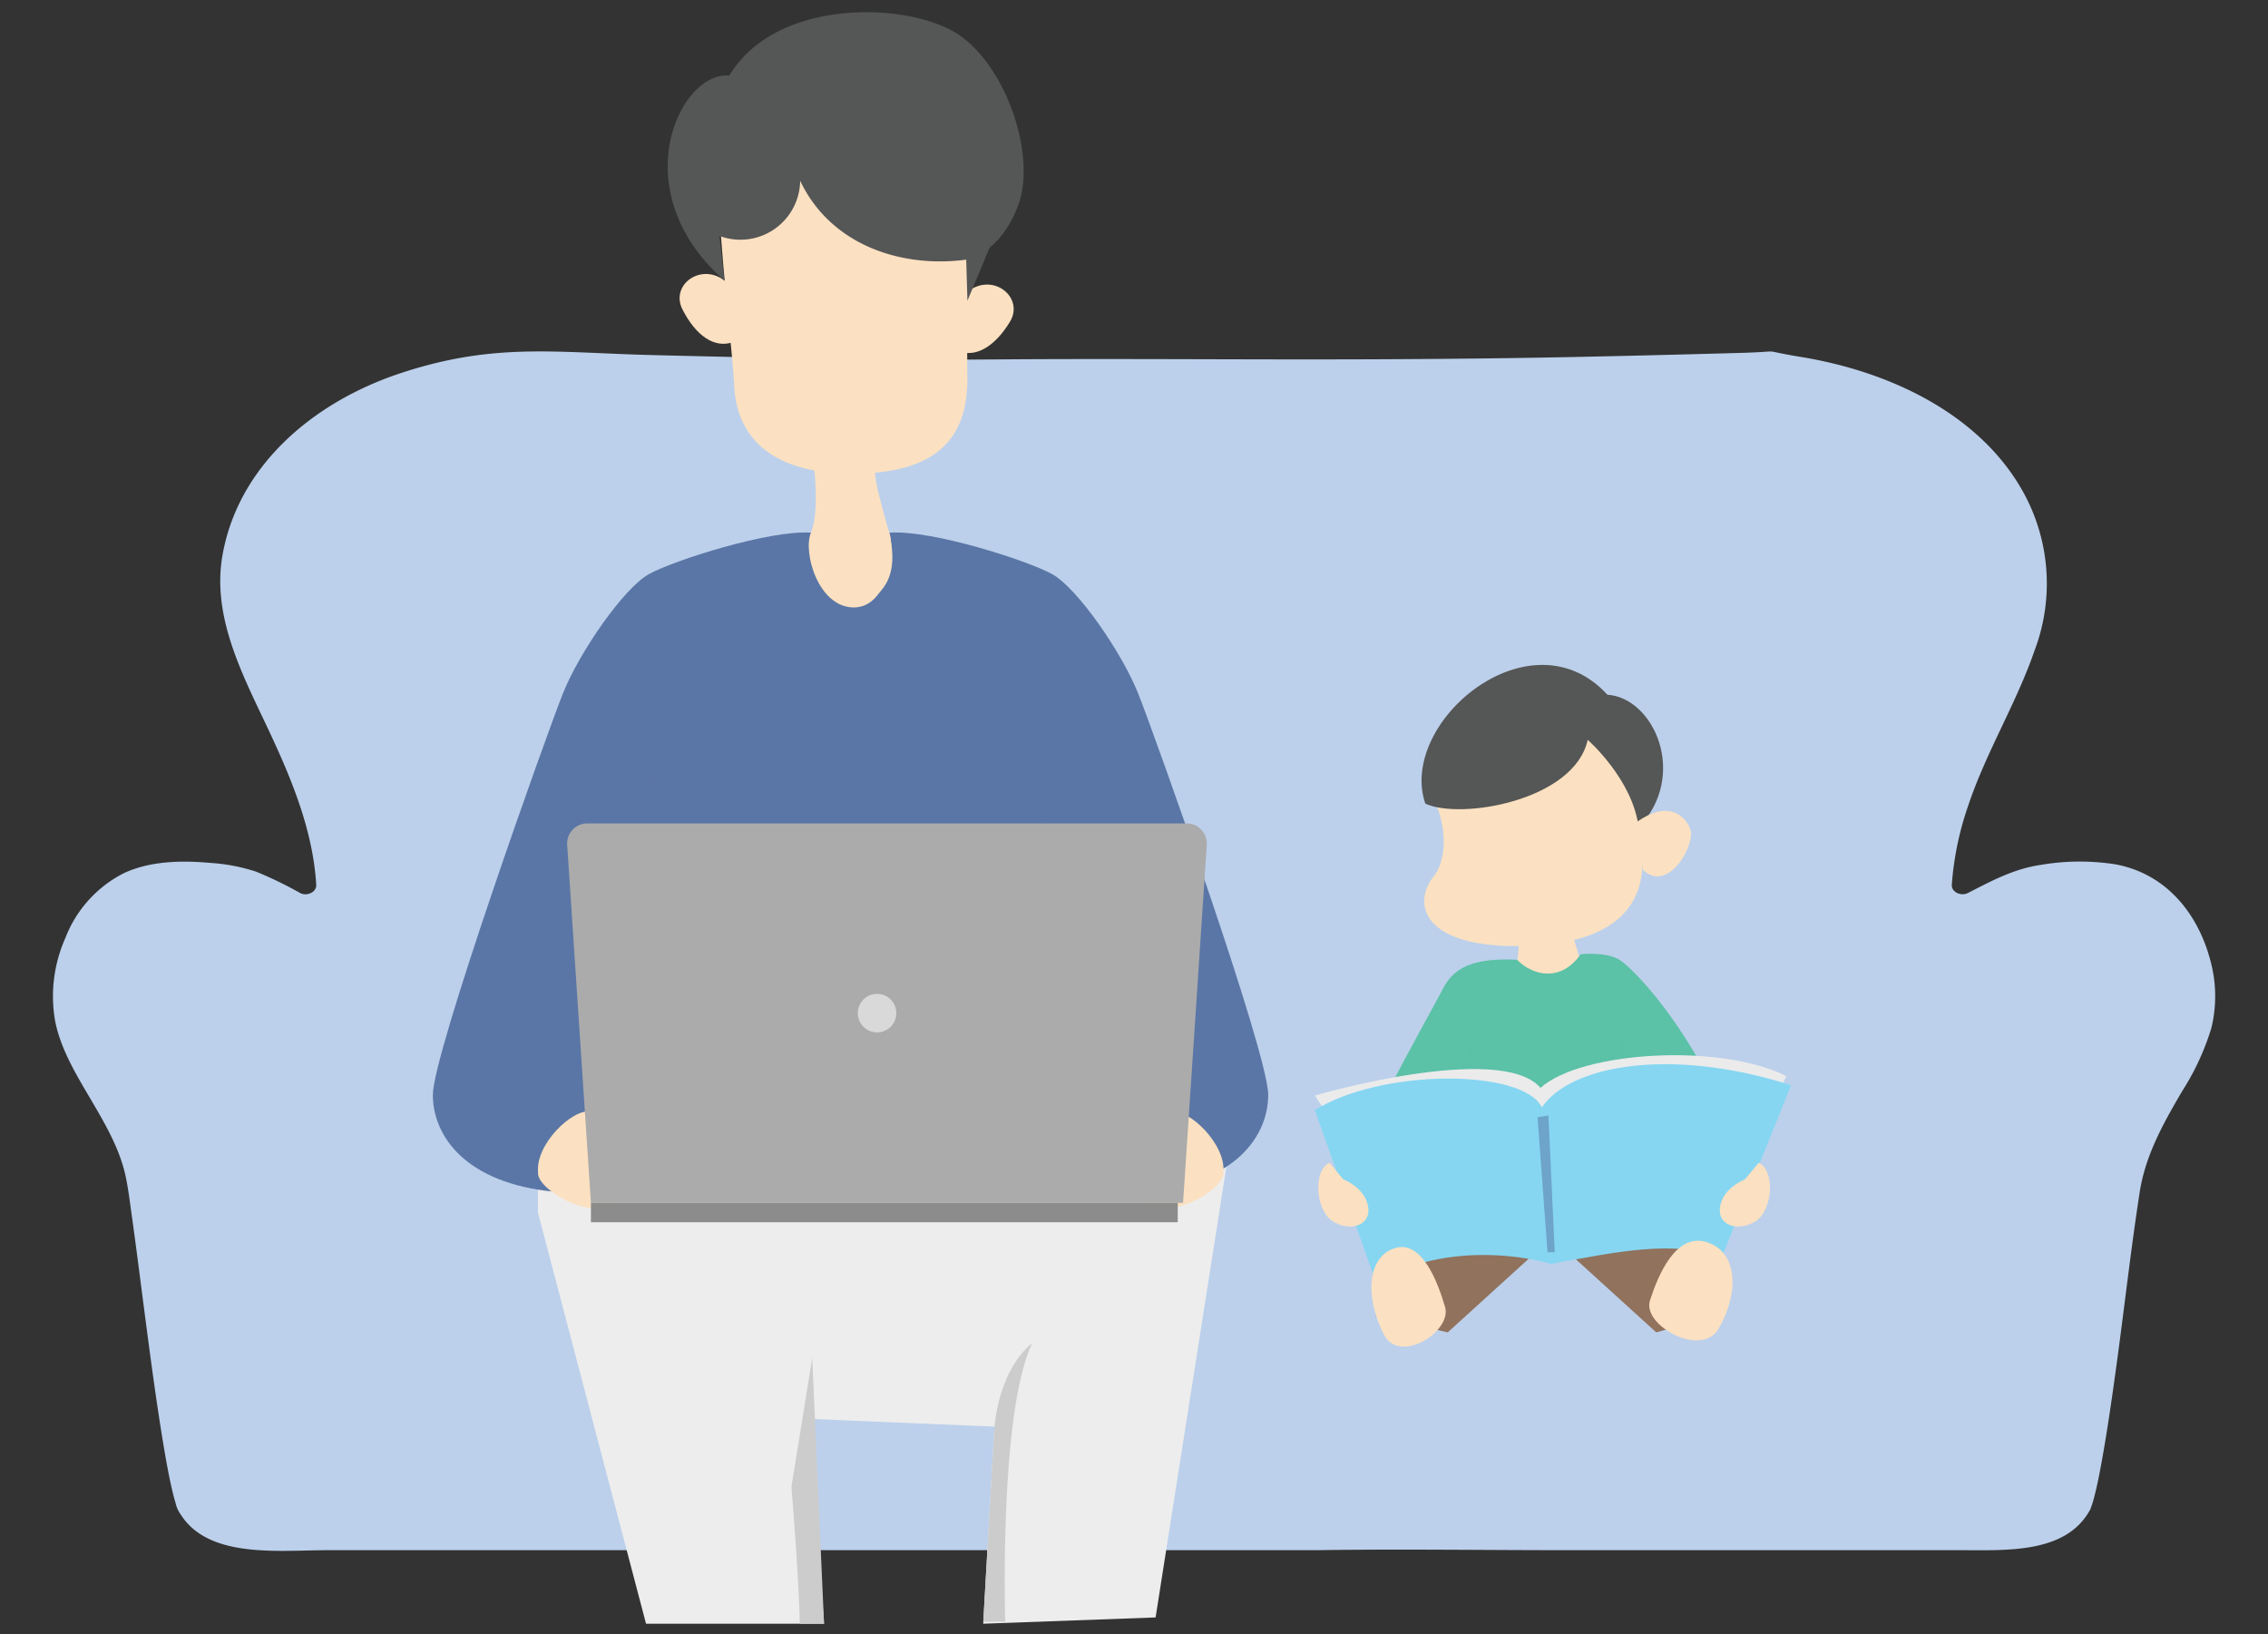 <svg xmlns="http://www.w3.org/2000/svg" viewBox="0 0 279 201"><rect x="0" y="0" width="279" height="201" fill="#333333" stroke="none"/><defs><style>.b{fill:#bcd0eb}.m{mix-blend-mode:multiply}.g,.m{fill:#fbe1c1}.h{fill:#555656}</style></defs><g style="isolation:isolate"><path class="b" d="M43.873 123.622l.006.013-.011-.024z"/><path class="b" d="M260.254 106.321a28.4 28.4 0 0 0-9.084.046c-3.422.481-6.13 1.972-9.1 3.482-.823.42-2.024-.1-1.968-1.021a38.057 38.057 0 0 1 2.035-9.775c2.2-6.57 5.94-12.6 8.186-19.145a23.241 23.241 0 0 0-1.38-19.279c-5.2-9.484-16.107-14.851-27.275-16.7-5.85-.968-1.644-.688-7.551-.521q-10.14.288-20.283.5c-11.052.228-22.1.3-33.152.3-12.9 0-25.814-.1-38.718.007-13.9.112-27.807-.192-41.7-.538-11.951-.3-19.456-1.575-30.933 2.209-11.1 3.659-20.119 11.661-21.977 22.5-1.248 7.274 2.242 14.151 5.332 20.659 2.99 6.3 5.8 12.874 6.215 19.787.056.921-1.145 1.441-1.968 1.021a47.286 47.286 0 0 0-5.454-2.643 22.764 22.764 0 0 0-5.615-1.068c-3.545-.321-7.359-.244-10.6 1.249a14.98 14.98 0 0 0-7.228 8 17.608 17.608 0 0 0-1.236 10.3c.71 3.443 2.6 6.538 4.4 9.6 1.753 2.98 3.541 6.053 4.256 9.4.312 1.462.493 2.953.7 4.429.635 4.519 1.194 9.046 1.79 13.569.647 4.907 1.3 9.817 2.107 14.7.311 1.879.636 3.76 1.06 5.621.144.633.3 1.267.49 1.889a3.892 3.892 0 0 0 .674 1.463c3.492 5.386 12.044 4.319 18.1 4.319h121.741c10.091-.154 20.2 0 30.291 0h48.651c5.66 0 12.939.463 15.959-4.8a1.447 1.447 0 0 1 .107-.172 1.594 1.594 0 0 1 .064-.179c.073-.19.136-.383.2-.576.144-.454.262-.914.374-1.375.336-1.381.6-2.777.847-4.173.667-3.736 1.2-7.491 1.718-11.245.986-7.164 1.781-14.353 2.885-21.5.7-4.542 2.871-8.424 5.223-12.437a31.138 31.138 0 0 0 3.592-7.759 16.579 16.579 0 0 0-.138-8.387c-1.459-5.49-5.231-10.554-11.637-11.757z"/><path class="b" d="M229.1 159.643a2.954 2.954 0 0 0-.007.043zM43.907 123.7l.015.03c-.016-.03-.03-.062-.044-.093zm-.028-.065l-.006-.013v-.011a.51.51 0 0 0 .04.087z"/><path d="M229.1 159.643l-.007.043c-.003-.024.041-.286.007-.043z" style="mix-blend-mode:multiply" fill="#bcd0eb"/><path fill="#ededed" d="M66.173 149.148V129.56h86.885l-10.901 69.394-21.207.773 1.385-24.243-22.845-.958 1.881 25.201h-21.9"/><path d="M109.5 65.518c5.109-.341 16.876 3.406 19.942 5.109s8.516 9.539 10.56 14.648 16.008 44.285 16.008 49.395-4.088 10.9-14.989 11.923H68.235c-10.9-1.022-14.988-6.813-14.988-11.923s13.966-44.285 16.01-49.395 7.494-12.944 10.56-14.648 14.833-5.45 19.943-5.109" fill="#5a76a6"/><path d="M81.01 94.473c-2.555 2.555-3.066 7.665-3.066 7.665h4.088a44.118 44.118 0 0 1-1.022-7.665zm48.543 0c2.554 2.555 3.065 7.665 3.065 7.665h-4.087a44.118 44.118 0 0 0 1.022-7.665z" style="mix-blend-mode:multiply" fill="#5a76a6" opacity=".8"/><path class="g" d="M88.43 25.268c.636 10.251 1.7 18.132 1.89 22.229s2.326 10.656 14.253 10.764S119.12 52.7 119 46.192c-.11-6.141.313-17.374.833-22.127s3.339-16.237-14.086-15.189S88.43 25.268 88.43 25.268z"/><path class="g" d="M99.916 54.957c.34 3.066.866 8.176-.156 10.561s.89 9.2 5.266 9.2 5.266-7.494 4.244-9.538-1.86-7.494-1.86-9.879-7.494-.344-7.494-.344zM89.525 34.854c-2.962-2.838-7.162.072-5.575 3.2s3.905 4.92 6.327 3.989m28.647-6.081c3.166-2.608 7.136.609 5.319 3.609s-4.265 4.612-6.609 3.5"/><path class="h" d="M88.5 29.018a7.35 7.35 0 0 0 9.933-6.782c3.79 7.983 12.548 10.763 20.429 9.7 0 0 4.114-.62 6.387-6.67s-1.4-17.069-7.388-21.044S95.532-.372 89.713 9.3c-6.114-.572-13.146 14.163-.608 25.2z"/><path class="h" d="M118.859 31.933l.151 5.055 3.371-8.055-3.522 3z"/><path class="g" d="M66.191 144.208c-.34-3.406 4.145-7.835 6.5-7.494s3.378 11.241 3.378 11.241c-3.377 2.385-10.149-1.763-9.878-3.747zm84.302 0c.341-3.406-4.145-7.835-6.5-7.494s-3.378 11.241-3.378 11.241c3.377 2.385 10.149-1.763 9.878-3.747z"/><path d="M145.535 147.955H72.692l-2.919-44.034a2.471 2.471 0 0 1 2.466-2.635h73.749a2.471 2.471 0 0 1 2.466 2.635z" fill="#ababab"/><path fill="#8c8c8c" d="M72.692 147.955h72.19v2.385h-72.19z"/><circle cx="107.892" cy="124.621" r="2.37" fill="#d9d9d9"/><path d="M39.493 117c6.131 5.256 7.422 10.843 8.376 15.972s-3.811 22.483-.132 29.3M234.5 117c-6.132 5.256-7.422 10.843-8.376 15.972s3.811 22.483.132 29.3" style="mix-blend-mode:multiply" fill="none" stroke="#bcd0eb" stroke-linecap="round" stroke-linejoin="round" stroke-width="3"/><path class="g" d="M176.585 98.7c1.684 4.067 1.016 7.547-.166 9.022-3.011 3.754-.989 9.37 12.471 8.571 16.806-1 12.733-12.811 12.745-14.507.047-6.547-2.138-18.111-8.976-16.5S175.936 97.134 176.585 98.7z"/><path class="h" d="M195.312 91c-1.629 7.491-15.652 9.875-19.979 7.847-3.41-10.027 12.97-23.7 22.4-13.393 5.683.354 10.012 9.827 3.849 16.354-.7-5.932-6.27-10.808-6.27-10.808z"/><path class="g" d="M201.406 101.076c3.6-2.54 5.712-1.006 6.5.84s-2.65 8.069-5.8 5.088m-15.154 8.078l-.34 3.748c1.277 3.236 8.09.34 8.09.34l-1.618-5.45z"/><path class="m" d="M192.914 115.679s-.79 3.83-3.771 4.255l3.941.429 1.363-2.129-1.022-2.811z"/><path d="M186.612 118.056c-6.473-.341-8.176 1.7-9.2 3.747s-11.923 21.121-12.6 26.23 50.417-3.065 50.417-3.065c-5.11-16.692-14.308-25.89-16.011-26.912s-4.769-.681-4.769-.681c-2.387 3.406-5.793 2.725-7.837.681z" fill="#5bc1a7"/><path d="M198.728 127.179a7.415 7.415 0 0 1 .733 3.121l1.385-.268c-1.222-2.942-2.118-2.853-2.118-2.853zm-17.19 1.547a7.415 7.415 0 0 0-.733 3.121l-1.385-.268c1.222-2.942 2.118-2.853 2.118-2.853z" style="mix-blend-mode:multiply" fill="#5bc1a7" opacity=".72"/><path d="M203.741 163.888l-11.241-10.22 16.692-2.32 1.859 10.496-7.31 2.044zm-25.646 0l11.242-10.22h-16.692l-3.406 8.176 8.856 2.044z" fill="#91725d"/><path d="M163.71 137.75l-1.966-3s22.824-6.643 27.763-.937c5.025-4.513 22.143-5.535 30.233-1.447l-4 8.6-25.626 5.294z" fill="#ebebeb"/><path d="M161.744 136.551l7.5 21.12c10.219-5.791 21.553-2.2 21.553-2.2 8.424-1.554 14.9-2.917 21.028-.866l8.516-21.12c-14.988-4.769-27.252-2.392-30.658 2.725-2.39-4.776-19.763-4.769-27.939.341z" fill="#86d6f2"/><path class="g" d="M163.54 143.023c-2.044 1.022-1.7 5.791.34 7.154s4.769.681 4.429-1.7-3.066-3.406-3.066-3.406zm52.819 0c2.044 1.022 1.7 5.791-.34 7.154s-4.77.681-4.429-1.7 3.066-3.406 3.066-3.406zm-46.092 21.169c-2.31-4.439-2.18-9.445 1.223-10.631s5.388 4.177 6.274 7.2-5.593 7.091-7.497 3.431zm41.161-.768c2.552-4.437 2.357-9.445-1.48-10.635s-6.016 4.17-6.981 7.2 6.357 7.093 8.461 3.435z"/><path style="mix-blend-mode:multiply" opacity=".52" fill="#5a76a6" d="M189.143 137.433l1.226 16.607h.892l-.78-16.83-1.338.223z"/><path class="m" d="M106.559 58.023c.681 2.9 2.895 14.137-1.533 16.692 4.769-1.533 5.422-5.28 4.244-9.538s-1.86-7.154-1.86-7.154z"/><path d="M97.361 182.872c1.022 12.775 1.022 16.863 1.022 16.863l2.988-.008-1.455-32.695zm24.974-7.388c.809-7.679 4.62-10.233 4.62-10.233-4.088 8.686-3.3 34.235-3.3 34.235h-2.7z" style="mix-blend-mode:multiply" fill="#ccc"/></g></svg>